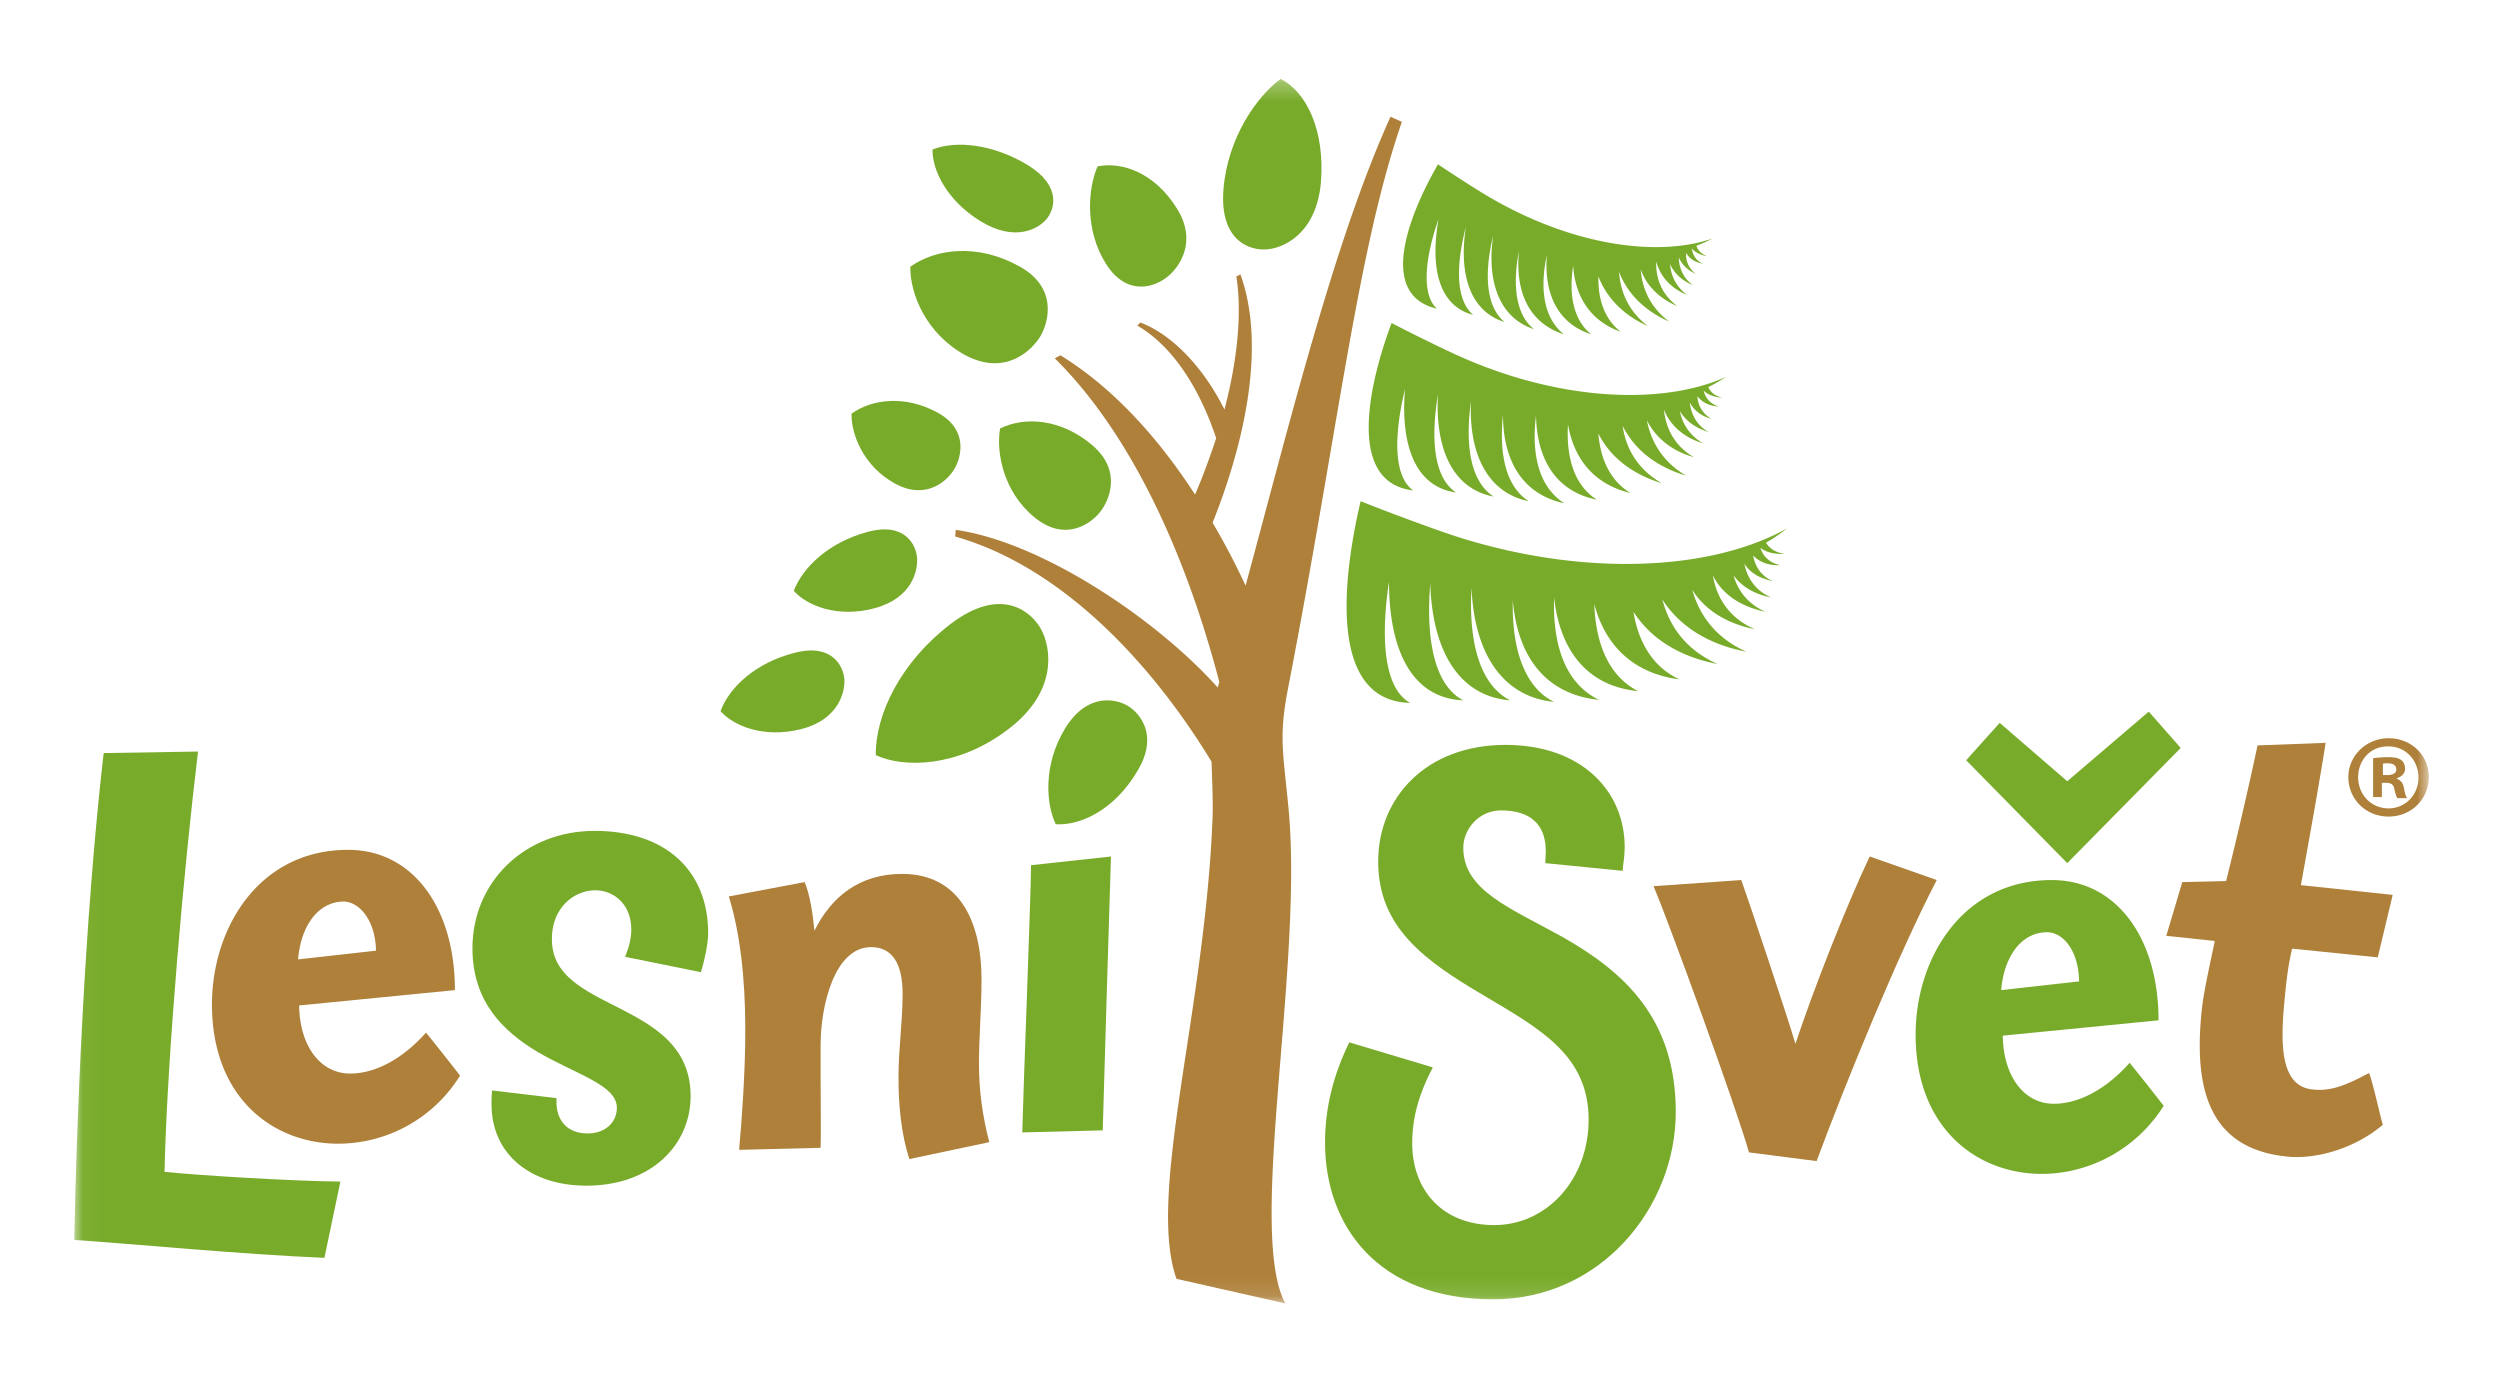 <svg width="136" height="75" fill="none" xmlns="http://www.w3.org/2000/svg"><mask id="a" style="mask-type:luminance" maskUnits="userSpaceOnUse" x="4" y="4" width="129" height="67"><path d="M132.128 4.289H4.04v66.59h128.088V4.288z" fill="#fff"/></mask><g mask="url(#a)"><path d="M129.63 42.165h.224c.281 0 .505-.084.505-.306 0-.195-.14-.335-.448-.335-.141 0-.225 0-.281.028v.613zm-.028 1.197h-.505v-2.116a5.85 5.85 0 01.814-.056c.392 0 .589.056.729.167.112.084.196.25.196.474 0 .222-.168.417-.448.501v.028c.196.083.336.223.392.529.056.334.113.446.169.53h-.533c-.057-.084-.113-.28-.169-.502-.028-.223-.168-.334-.449-.334h-.224v.78h.028zm-1.319-1.086c0 .947.702 1.7 1.656 1.7.926 0 1.627-.753 1.627-1.672 0-.947-.701-1.699-1.627-1.699-.954-.028-1.656.724-1.656 1.671zm3.844 0c0 1.198-.954 2.145-2.188 2.145-1.235 0-2.189-.947-2.189-2.145 0-1.17.982-2.116 2.189-2.116 1.234 0 2.188.919 2.188 2.116z" fill="#AE803A"/></g><mask id="b" style="mask-type:luminance" maskUnits="userSpaceOnUse" x="4" y="4" width="129" height="67"><path d="M132.128 4.289H4.04v66.59h128.088V4.288z" fill="#fff"/></mask><g mask="url(#b)"><path d="M18.518 64.278c-2.665-.028-7.66-.334-9.568-.53.14-6.266 1.067-16.654 1.824-22.864l-5.135.083c-1.066 9.219-1.487 20.47-1.599 26.486 3.311.222 9.035.78 13.608.974l.87-4.15z" fill="#79AB2B"/></g><mask id="c" style="mask-type:luminance" maskUnits="userSpaceOnUse" x="4" y="4" width="129" height="67"><path d="M132.128 4.289H4.04v66.59h128.088V4.288z" fill="#fff"/></mask><g mask="url(#c)"><path d="M20.454 51.717l-4.237.474c.14-1.783 1.066-3.147 2.497-3.147.842.028 1.712 1.03 1.74 2.673zm4.573 6.796a157.318 157.318 0 00-1.851-2.34c-1.235 1.393-2.722 2.228-4.125 2.228-1.627 0-2.75-1.504-2.778-3.704l8.474-.835c0-4.456-2.273-7.631-5.808-7.631-4.883 0-7.408 4.289-7.408 8.41 0 5.097 3.34 7.576 6.875 7.576a7.813 7.813 0 006.621-3.704z" fill="#AE803A"/></g><mask id="d" style="mask-type:luminance" maskUnits="userSpaceOnUse" x="4" y="4" width="129" height="67"><path d="M132.128 4.289H4.04v66.59h128.088V4.288z" fill="#fff"/></mask><g mask="url(#d)"><path d="M38.524 50.77c0-3.397-2.3-5.57-6.173-5.57-3.844 0-6.65 2.813-6.65 6.378 0 2.952 1.712 4.54 3.508 5.626 2.132 1.253 4.349 1.81 4.349 3.063 0 .752-.59 1.393-1.6 1.393-1.038 0-1.627-.64-1.683-1.56v-.362l-3.508-.417c-.028.334-.028.445-.028.751 0 2.73 2.133 4.429 5.163 4.429 3.564 0 5.668-2.256 5.668-4.874 0-3.092-2.638-4.122-4.658-5.18-1.852-.947-2.89-1.783-2.89-3.37 0-1.727 1.235-2.646 2.357-2.646 1.01 0 1.964.752 1.964 2.145 0 .445-.112.919-.337 1.476l4.125.835c.197-.64.393-1.56.393-2.117z" fill="#79AB2B"/></g><mask id="e" style="mask-type:luminance" maskUnits="userSpaceOnUse" x="4" y="4" width="129" height="67"><path d="M132.128 4.289H4.04v66.59h128.088V4.288z" fill="#fff"/></mask><g mask="url(#e)"><path d="M53.816 62.133c-.365-1.42-.561-2.785-.561-4.26 0-1.393.14-3.092.14-4.568 0-3.314-1.29-5.765-4.32-5.765-2.302 0-3.845 1.225-4.77 3.091-.085-.919-.253-2.005-.534-2.645l-4.124.78c.589 1.893.897 4.344.897 7.24 0 2.423-.196 4.958-.336 6.545l4.433-.111c.028-1.003 0-2.395 0-3.844V56.87c0-2.173.758-5.347 2.75-5.347 1.178 0 1.711.946 1.711 2.534 0 1.56-.224 2.952-.224 4.567 0 1.476.14 3.036.589 4.428l4.35-.919z" fill="#AE803A"/></g><mask id="f" style="mask-type:luminance" maskUnits="userSpaceOnUse" x="4" y="4" width="129" height="67"><path d="M132.128 4.289H4.04v66.59h128.088V4.288z" fill="#fff"/></mask><g mask="url(#f)"><path d="M60.437 46.593l-4.349.473c0 1.504-.42 12.143-.477 14.538l4.378-.111c.112-3.927.336-11.39.448-14.9z" fill="#79AB2B"/></g><mask id="g" style="mask-type:luminance" maskUnits="userSpaceOnUse" x="4" y="4" width="129" height="67"><path d="M132.128 4.289H4.04v66.59h128.088V4.288z" fill="#fff"/></mask><g mask="url(#g)"><path d="M72.082 62.161c0 4.512 2.862 8.522 9.147 8.522 5.864 0 9.933-5.013 9.933-10.193 0-5.013-2.722-7.575-6.173-9.525-2.862-1.587-5.387-2.534-5.387-4.845 0-1.003.841-2.033 2.048-2.033 1.6 0 2.441.752 2.441 2.227 0 .223-.028.418-.028.641l4.209.418c.028-.418.112-.78.112-1.281 0-3.092-2.385-5.57-6.481-5.57-4.293 0-6.93 2.84-6.93 6.35 0 3.592 2.552 5.402 5.723 7.268 3.087 1.838 5.724 3.259 5.724 6.768 0 3.258-2.273 5.737-5.135 5.737-2.834 0-4.461-1.922-4.461-4.456 0-1.365.365-2.701 1.122-4.122l-4.545-1.364c-.87 1.782-1.319 3.564-1.319 5.458z" fill="#79AB2B"/></g><mask id="h" style="mask-type:luminance" maskUnits="userSpaceOnUse" x="4" y="4" width="129" height="67"><path d="M132.128 4.289H4.04v66.59h128.088V4.288z" fill="#fff"/></mask><g mask="url(#h)"><path d="M105.359 47.874l-3.647-1.281c-1.263 2.646-3.115 7.38-4.04 10.193-.422-1.448-2.582-7.91-2.947-8.912l-4.77.334c.814 1.922 4.461 11.92 5.19 14.482l3.677.474c1.655-4.456 4.489-11.363 6.537-15.29z" fill="#AE803A"/></g><mask id="i" style="mask-type:luminance" maskUnits="userSpaceOnUse" x="4" y="4" width="129" height="67"><path d="M132.128 4.289H4.04v66.59h128.088V4.288z" fill="#fff"/></mask><g mask="url(#i)"><path d="M113.104 53.388l-4.237.474c.14-1.782 1.066-3.147 2.497-3.147.87 0 1.712 1.002 1.74 2.673zm4.601 6.768a152.324 152.324 0 00-1.852-2.34c-1.234 1.393-2.721 2.229-4.124 2.229-1.628 0-2.75-1.504-2.778-3.705l8.474-.835c0-4.456-2.273-7.63-5.809-7.63-4.882 0-7.407 4.288-7.407 8.41 0 5.096 3.339 7.575 6.874 7.575 2.469 0 5.079-1.253 6.622-3.704z" fill="#79AB2B"/></g><mask id="j" style="mask-type:luminance" maskUnits="userSpaceOnUse" x="4" y="4" width="129" height="67"><path d="M132.128 4.289H4.04v66.59h128.088V4.288z" fill="#fff"/></mask><g mask="url(#j)"><path d="M129.63 61.186c-.084-.167-.589-2.506-.757-2.812-1.067.557-1.992 1.03-3.087.89-1.852-.194-1.711-2.784-1.487-5.068.112-1.17.225-1.894.393-2.59l4.658.474.813-3.398-4.994-.53c.477-2.673.926-5.096 1.347-7.742l-3.704.14a232.964 232.964 0 01-1.711 7.38l-2.385.056-.87 2.924 2.637.278c-.224 1.114-.589 2.674-.701 3.704-.449 4.178.28 7.575 4.601 8.021 1.375.167 3.564-.306 5.247-1.727z" fill="#AE803A"/></g><mask id="k" style="mask-type:luminance" maskUnits="userSpaceOnUse" x="4" y="4" width="129" height="67"><path d="M132.128 4.289H4.04v66.59h128.088V4.288z" fill="#fff"/></mask><g mask="url(#k)"><path d="M54.405 23.31c-.224 1.282.168 3.426 1.852 4.819 1.683 1.392 3.086.361 3.591-.279.505-.64 1.207-2.256-.448-3.648-1.684-1.42-3.648-1.56-4.995-.892zm-6.762 17.77c1.487.696 4.433.696 7.183-1.393 2.778-2.089 2.329-4.484 1.824-5.43-.505-.947-2.133-2.424-4.91-.335-2.75 2.089-4.125 4.958-4.097 7.158zm-8.446-2.395c.674.78 2.33 1.504 4.405.974 2.049-.529 2.385-2.06 2.33-2.729-.057-.668-.646-1.95-2.694-1.42-2.105.529-3.564 1.866-4.04 3.175zM59.708 9.05c-.533 1.226-.701 3.454.449 5.292 1.179 1.866 2.722 1.225 3.339.724.645-.502 1.684-1.922.505-3.76-1.15-1.838-2.89-2.534-4.293-2.256z" fill="#79AB2B"/></g><mask id="l" style="mask-type:luminance" maskUnits="userSpaceOnUse" x="4" y="4" width="129" height="67"><path d="M132.128 4.289H4.04v66.59h128.088V4.288z" fill="#fff"/></mask><g mask="url(#l)"><path d="M57.435 44.839c-.533-1.087-.701-3.231.505-5.209 1.207-1.977 2.778-1.615 3.424-1.225.645.39 1.711 1.615.477 3.593-1.179 1.977-2.975 2.924-4.406 2.84zm-14.253-12.7c.673.78 2.357 1.504 4.405.947s2.357-2.061 2.3-2.757c-.056-.669-.645-1.95-2.693-1.393-2.076.557-3.507 1.894-4.012 3.203zm3.142-9.636c-.028 1.142.674 2.896 2.385 3.815 1.712.92 2.862-.195 3.227-.835.365-.64.758-2.145-.982-3.064-1.712-.919-3.507-.724-4.63.084zm3.199-7.993c-.028 1.448.842 3.648 3.002 4.818 2.16 1.142 3.592-.25 4.069-1.03.477-.808.954-2.702-1.207-3.844-2.188-1.197-4.461-.947-5.864.056zm1.206-6.378c-.028 1.03.702 2.73 2.61 3.9 1.908 1.169 3.17.39 3.591-.112.421-.502.87-1.783-1.038-2.952-1.908-1.142-3.9-1.337-5.163-.836zM69.67 4.29c-1.263.919-2.89 3.175-3.114 6.016-.225 2.84 1.487 3.341 2.356 3.258.87-.056 2.694-.808 2.947-3.648.224-2.841-.786-4.902-2.189-5.626z" fill="#79AB2B"/></g><mask id="m" style="mask-type:luminance" maskUnits="userSpaceOnUse" x="4" y="4" width="129" height="67"><path d="M132.128 4.289H4.04v66.59h128.088V4.288z" fill="#fff"/></mask><g mask="url(#m)"><path d="M76.712 38.238c-1.403-.78-1.627-3.425-1.15-6.6 0 3.815 1.29 6.35 4.04 6.46-1.543-.807-2.048-3.23-1.796-6.349.112 3.593 1.515 6.127 4.35 6.35-1.656-.836-2.274-3.175-2.105-6.127.14 3.481 1.627 5.932 4.49 6.21-1.6-.78-2.302-2.868-2.245-5.514.28 3.203 1.907 5.124 4.685 5.403-1.711-.836-2.525-2.757-2.44-5.57.336 3.036 1.935 4.846 4.573 5.096-1.487-.752-2.301-2.395-2.385-4.734.617 2.34 2.216 3.788 4.63 4.094-1.375-.64-2.217-1.922-2.498-3.676.926 1.448 2.498 2.45 4.574 2.84-1.572-.696-2.582-1.893-3.002-3.509.925 1.448 2.497 2.451 4.573 2.841-1.515-.668-2.525-1.838-2.946-3.37.673 1.086 1.852 1.838 3.395 2.145-1.263-.557-2.048-1.56-2.273-2.925.505 1.03 1.515 1.7 2.862 1.978-.898-.39-1.487-1.086-1.74-1.978.45.613 1.151 1.03 2.049 1.198-.786-.334-1.29-.975-1.46-1.838.31.501.843.808 1.544.947-.59-.25-.954-.752-1.066-1.393.337.362.842.557 1.487.53-.533-.112-.926-.418-1.094-.948.308.251.785.363 1.347.335-.478-.056-.842-.279-1.039-.613a9.17 9.17 0 001.15-.78c-4.124 2.312-10.97 2.646-17.816.502-1.067-.335-3.648-1.282-5.388-1.978-.87 3.704-1.936 10.862 2.694 10.973zm.168-11.558c-1.066-.752-1.066-2.952-.449-5.514-.252 3.12.59 5.32 2.778 5.626-1.178-.78-1.403-2.813-.982-5.348-.168 2.953.786 5.153 3.03 5.57-1.262-.807-1.57-2.784-1.234-5.207-.14 2.868.898 5.013 3.142 5.458-1.234-.78-1.627-2.534-1.403-4.707 0 2.646 1.179 4.373 3.34 4.819-1.291-.808-1.824-2.48-1.544-4.763.056 2.534 1.207 4.15 3.311 4.568-1.15-.724-1.683-2.145-1.571-4.094.337 1.977 1.515 3.286 3.395 3.732-1.038-.641-1.627-1.755-1.74-3.231.646 1.281 1.824 2.2 3.451 2.701-1.206-.696-1.936-1.754-2.132-3.119.645 1.281 1.824 2.228 3.451 2.702-1.15-.669-1.88-1.7-2.132-3.008.477.947 1.347 1.67 2.553 2.005-.954-.557-1.515-1.448-1.627-2.59.336.863 1.094 1.532 2.132 1.838-.673-.39-1.122-1.002-1.263-1.755.31.53.842.92 1.572 1.142-.617-.334-.954-.919-1.038-1.615.224.418.617.752 1.178.891a1.466 1.466 0 01-.757-1.225c.252.334.645.529 1.15.557-.421-.14-.702-.418-.814-.863.225.222.59.362 1.038.39-.392-.084-.645-.28-.785-.585.364-.168.673-.363.982-.557-3.451 1.56-8.95 1.308-14.254-1.003-.786-.334-2.61-1.225-3.956-1.922-1.067 2.841-2.638 8.662 1.178 9.107zm1.29-9.886c-.84-.752-.672-2.702.085-4.874-.477 2.73.056 4.734 1.88 5.208-.926-.808-.954-2.59-.393-4.79-.393 2.59.225 4.595 2.105 5.18-1.01-.836-1.123-2.618-.618-4.707-.364 2.507.337 4.484 2.217 5.096-.982-.78-1.178-2.367-.814-4.26-.224 2.339.617 3.954 2.441 4.539-1.038-.835-1.346-2.34-.926-4.317-.168 2.228.674 3.76 2.413 4.317-.925-.752-1.234-2.033-.982-3.732.113 1.755 1.01 3.036 2.582 3.593-.842-.669-1.235-1.7-1.207-3.008.45 1.17 1.375 2.117 2.694 2.701-.954-.724-1.487-1.726-1.571-2.952.449 1.17 1.375 2.117 2.721 2.702-.926-.696-1.459-1.671-1.543-2.84.309.89 1.01 1.586 1.992 2.004-.785-.585-1.178-1.42-1.15-2.423.224.808.785 1.449 1.683 1.81a2.218 2.218 0 01-.926-1.67c.225.5.646.89 1.235 1.141a1.855 1.855 0 01-.758-1.504c.169.39.477.697.926.892a1.29 1.29 0 01-.533-1.142c.169.306.505.529.926.585-.365-.14-.561-.446-.617-.836.168.223.477.362.87.446-.309-.112-.533-.306-.618-.585a6.09 6.09 0 00.87-.39c-3.086 1.058-7.716.306-12.037-2.2-.59-.334-1.852-1.142-2.89-1.838-1.29 2.228-3.507 7.046-.056 7.854z" fill="#79AB2B"/></g><path d="M118.631 40.689l-1.739-1.977-4.434 3.787-3.675-3.175-1.824 2.033 5.499 5.598 6.173-6.266z" fill="#79AB2B"/><mask id="n" style="mask-type:luminance" maskUnits="userSpaceOnUse" x="4" y="4" width="129" height="67"><path d="M132.128 4.289H4.04v66.59h128.088V4.288z" fill="#fff"/></mask><g mask="url(#n)"><path d="M64.001 69.57c-1.627-4.624 1.571-14.594 1.964-25.15.028-.974-.028-1.977-.056-2.98-3.087-5.096-7.969-10.554-13.945-12.253l.028-.362c4.714.668 10.97 4.901 14.254 8.578.028-.112.056-.195.084-.307-2.02-7.714-5.163-13.87-8.95-17.601l.308-.167c2.665 1.643 5.134 4.205 7.323 7.575.449-1.03.814-2.06 1.15-3.063-.757-2.284-2.132-4.874-4.292-6.127l.168-.168c1.627.613 3.367 2.312 4.574 4.735.729-2.785.953-5.32.645-7.241l.224-.111c1.487 4.121.028 9.663-1.515 13.507a39.501 39.501 0 011.796 3.425c2.525-9.357 4.882-18.882 7.884-25.51l.618.278c-2.413 6.963-3.452 16.682-6.201 30.858-.505 2.618-.253 3.454.028 6.433.841 8.634-2.273 23.088-.169 26.987l-5.92-1.337z" fill="#AE803A"/></g></svg>